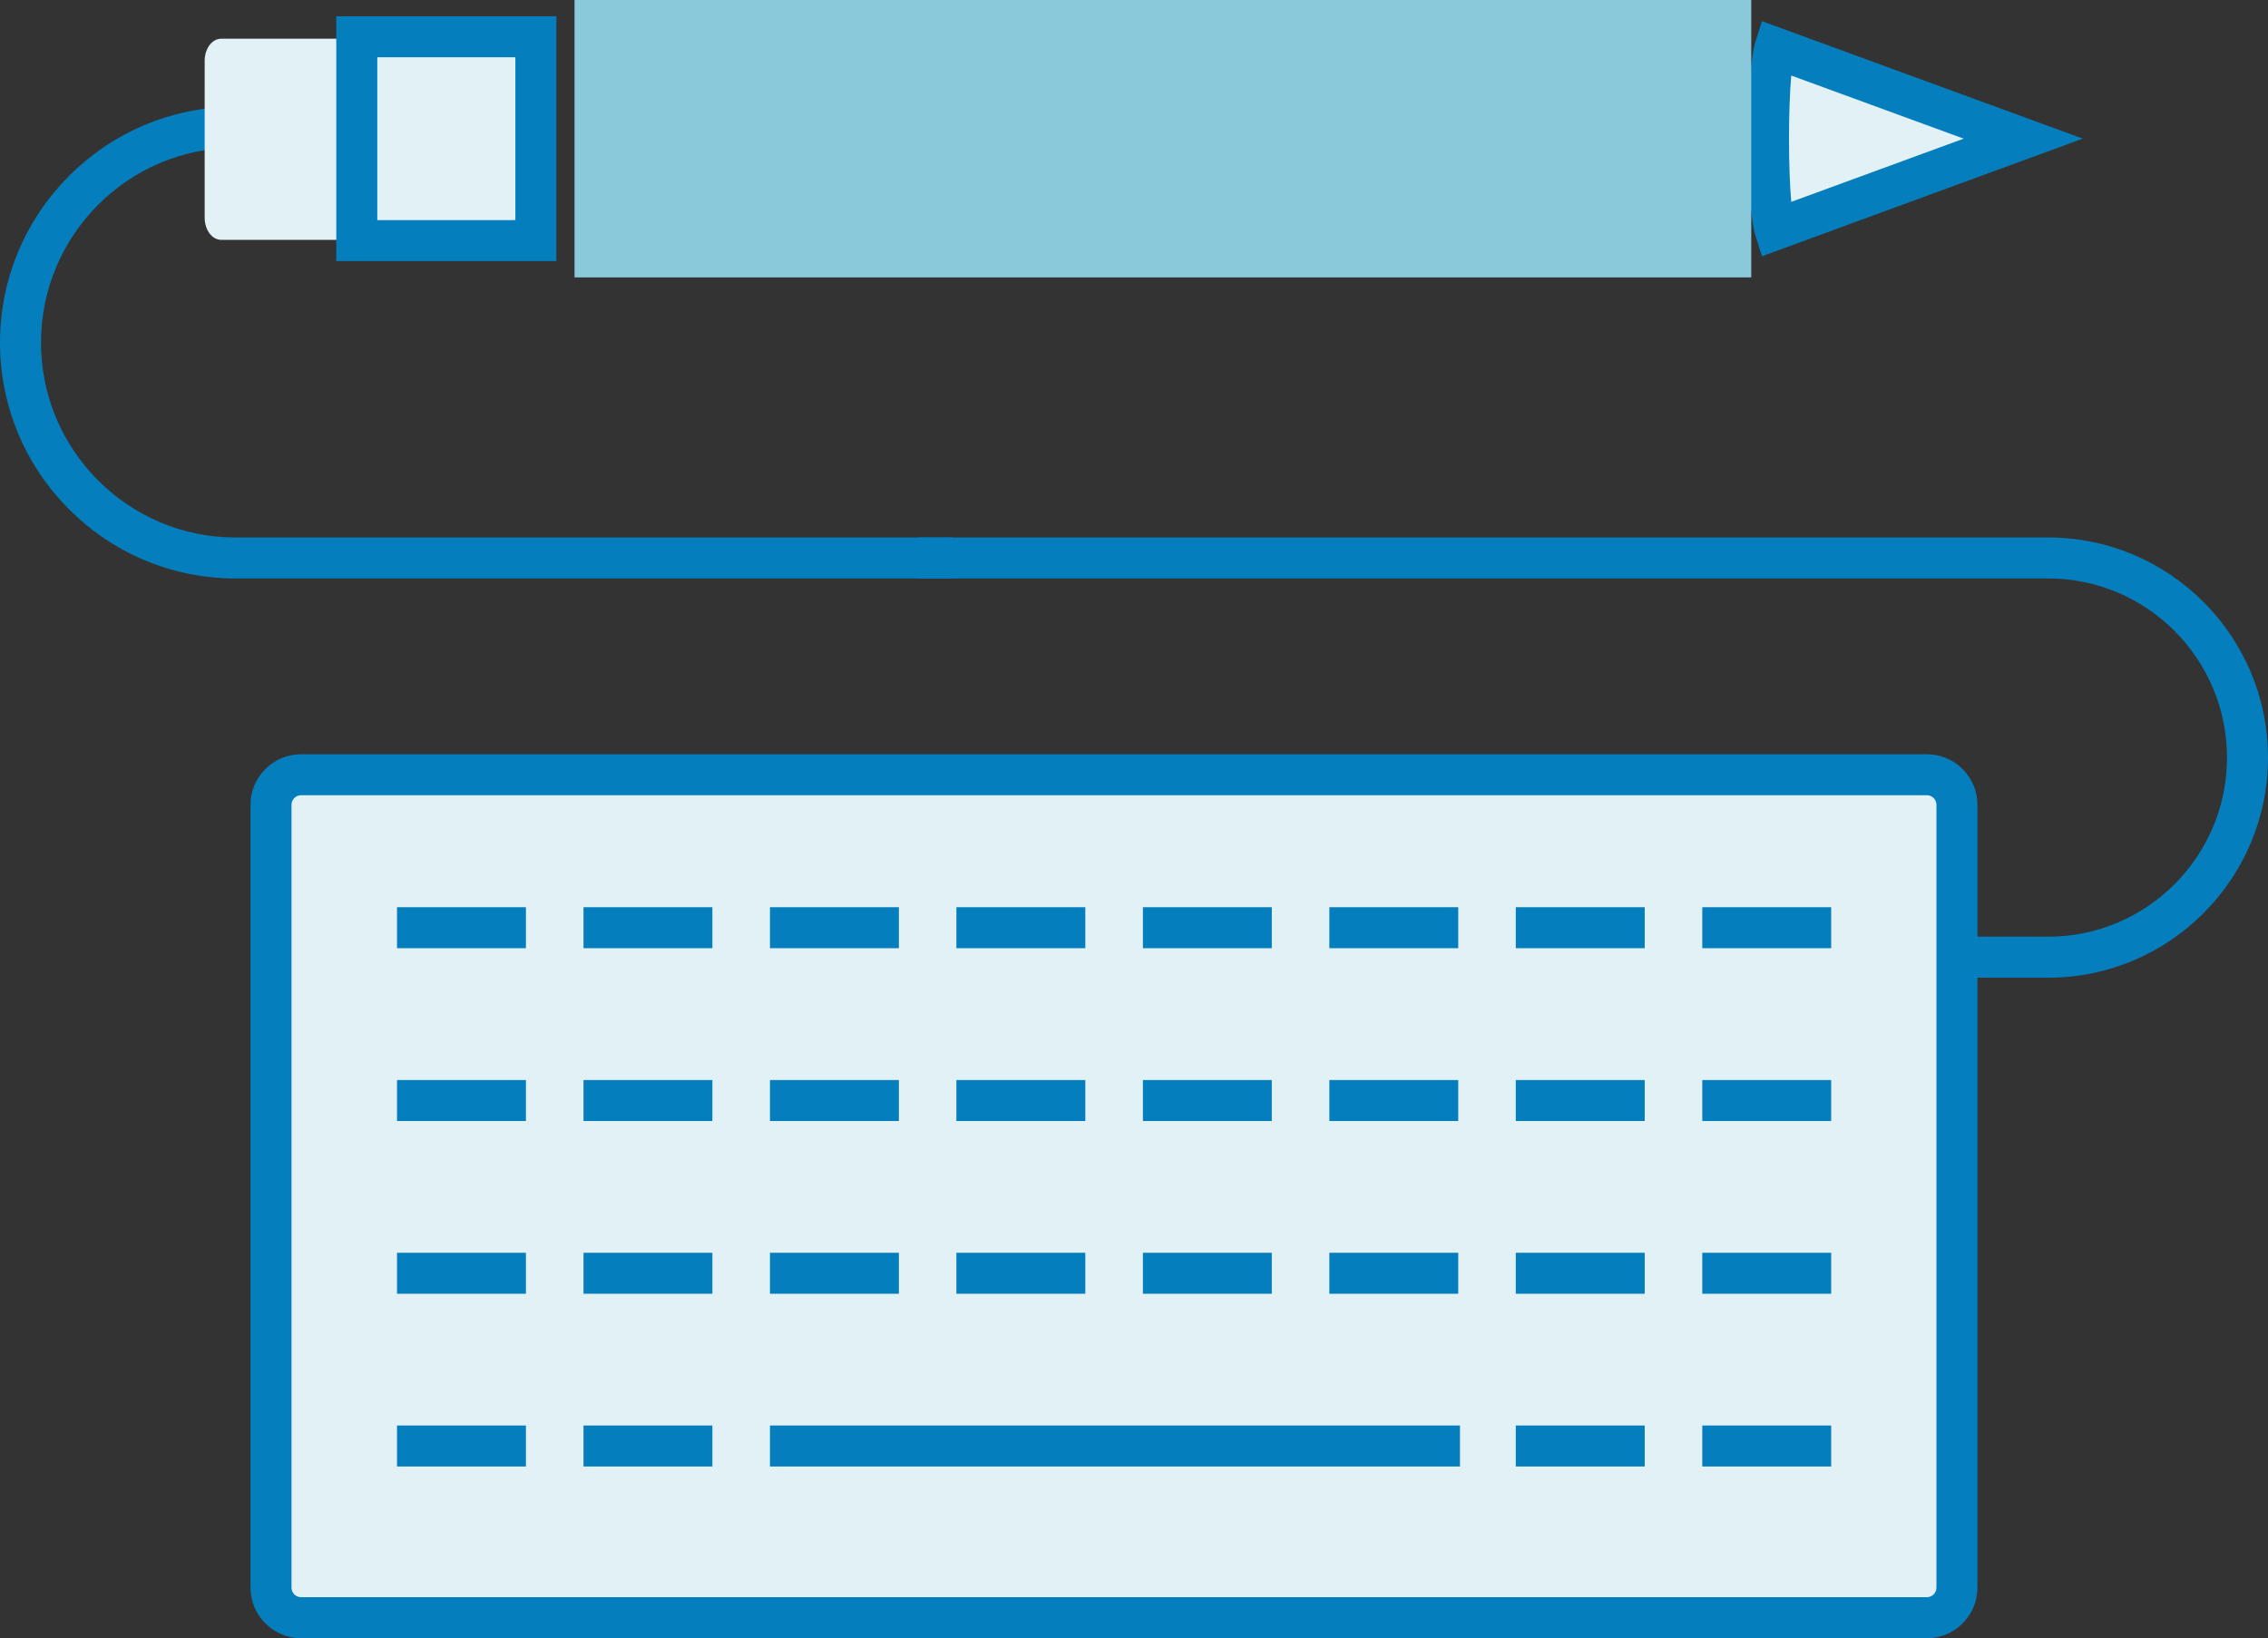 <?xml version="1.0" encoding="UTF-8"?><svg id="Capa_2" xmlns="http://www.w3.org/2000/svg" width="110.631" height="79.93" viewBox="0 0 110.631 79.93"><rect x="0" y="0" width="110.631" height="79.93" fill="#333333" stroke="none"/><g id="Icons"><path d="m46.471,28.224H11.484c-6.332,0-11.484-5.162-11.484-11.507S5.152,5.209,11.484,5.209h11.922v2h-11.922c-5.229,0-9.484,4.265-9.484,9.508s4.255,9.507,9.484,9.507h34.986v2Z" style="fill:#047ebc; stroke-width:0px;"/><path d="m99.912,47.702h-8.263v-2h8.263c4.808,0,8.719-3.92,8.719-8.739s-3.911-8.739-8.719-8.739h-55.103v-2h55.103c5.91,0,10.719,4.817,10.719,10.739s-4.809,10.739-10.719,10.739Z" style="fill:#047ebc; stroke-width:0px;"/><path d="m95.457,77.46c0,.812-.657,1.469-1.466,1.469H14.683c-.807,0-1.465-.657-1.465-1.469v-38.192c0-.811.658-1.468,1.465-1.468h79.308c.809,0,1.466.657,1.466,1.468v38.192Z" style="fill:#e2f1f6; stroke-width:0px;"/><path d="m93.991,79.93H14.684c-1.359,0-2.465-1.108-2.465-2.469v-38.192c0-1.361,1.105-2.468,2.465-2.468h79.308c1.359,0,2.466,1.107,2.466,2.468v38.192c0,1.361-1.106,2.469-2.466,2.469ZM14.684,38.8c-.256,0-.465.21-.465.468v38.192c0,.259.209.469.465.469h79.308c.257,0,.466-.21.466-.469v-38.192c0-.258-.209-.468-.466-.468H14.684Z" style="fill:#047ebc; stroke-width:0px;"/><rect x="19.366" y="44.264" width="6.288" height="2" style="fill:#047ebc; stroke-width:0px;"/><rect x="28.463" y="44.264" width="6.286" height="2" style="fill:#047ebc; stroke-width:0px;"/><rect x="37.558" y="44.264" width="6.288" height="2" style="fill:#047ebc; stroke-width:0px;"/><rect x="46.652" y="44.264" width="6.288" height="2" style="fill:#047ebc; stroke-width:0px;"/><rect x="55.75" y="44.264" width="6.287" height="2" style="fill:#047ebc; stroke-width:0px;"/><rect x="64.845" y="44.264" width="6.287" height="2" style="fill:#047ebc; stroke-width:0px;"/><rect x="73.939" y="44.264" width="6.288" height="2" style="fill:#047ebc; stroke-width:0px;"/><rect x="83.036" y="44.264" width="6.287" height="2" style="fill:#047ebc; stroke-width:0px;"/><rect x="19.366" y="52.696" width="6.288" height="2" style="fill:#047ebc; stroke-width:0px;"/><rect x="28.463" y="52.696" width="6.286" height="2" style="fill:#047ebc; stroke-width:0px;"/><rect x="37.558" y="52.696" width="6.288" height="2" style="fill:#047ebc; stroke-width:0px;"/><rect x="46.652" y="52.696" width="6.288" height="2" style="fill:#047ebc; stroke-width:0px;"/><rect x="55.75" y="52.696" width="6.287" height="2" style="fill:#047ebc; stroke-width:0px;"/><rect x="64.845" y="52.696" width="6.287" height="2" style="fill:#047ebc; stroke-width:0px;"/><rect x="73.939" y="52.696" width="6.288" height="2" style="fill:#047ebc; stroke-width:0px;"/><rect x="83.036" y="52.696" width="6.287" height="2" style="fill:#047ebc; stroke-width:0px;"/><rect x="19.366" y="61.124" width="6.288" height="2" style="fill:#047ebc; stroke-width:0px;"/><rect x="28.463" y="61.124" width="6.286" height="2" style="fill:#047ebc; stroke-width:0px;"/><rect x="37.558" y="61.124" width="6.288" height="2" style="fill:#047ebc; stroke-width:0px;"/><rect x="46.652" y="61.124" width="6.288" height="2" style="fill:#047ebc; stroke-width:0px;"/><rect x="55.75" y="61.124" width="6.287" height="2" style="fill:#047ebc; stroke-width:0px;"/><rect x="64.845" y="61.124" width="6.287" height="2" style="fill:#047ebc; stroke-width:0px;"/><rect x="73.939" y="61.124" width="6.288" height="2" style="fill:#047ebc; stroke-width:0px;"/><rect x="83.036" y="61.124" width="6.287" height="2" style="fill:#047ebc; stroke-width:0px;"/><rect x="19.366" y="69.552" width="6.288" height="2" style="fill:#047ebc; stroke-width:0px;"/><rect x="28.463" y="69.552" width="6.286" height="2" style="fill:#047ebc; stroke-width:0px;"/><rect x="37.558" y="69.552" width="33.658" height="2" style="fill:#047ebc; stroke-width:0px;"/><rect x="73.939" y="69.552" width="6.288" height="2" style="fill:#047ebc; stroke-width:0px;"/><rect x="83.036" y="69.552" width="6.287" height="2" style="fill:#047ebc; stroke-width:0px;"/><path d="m86.586,11.204l12.107-4.44-12.107-4.433c-.429,1.36-.429,7.516,0,8.873Z" style="fill:#e2f1f6; stroke-width:0px;"/><path d="m85.947,12.503l-.315-.998c-.489-1.548-.489-7.924-.001-9.476l.315-.998,15.651,5.732-15.651,5.74Zm1.429-8.818c-.147,1.645-.147,4.519,0,6.164l8.41-3.084-8.41-3.08Z" style="fill:#047ebc; stroke-width:0px;"/><path d="m10.794,11.703l6.821.001V1.888h-6.821c-.451,0-.81.481-.811,1.079l.001,7.654c0,.601.359,1.083.81,1.081Z" style="fill:#e2f1f6; stroke-width:0px;"/><rect x="17.404" y="1.794" width="8.735" height="9.946" style="fill:#e2f1f6; stroke-width:0px;"/><path d="m16.404,12.741V.794h10.735v11.945l-10.735.001Zm2-9.946v7.946l6.735-.001V2.794h-6.735Z" style="fill:#047ebc; stroke-width:0px;"/><polygon points="75.122 0 62.146 0 28.026 0 28.026 13.535 62.146 13.535 75.853 13.535 85.424 13.535 85.424 0 75.122 0" style="fill:#8ac9da; stroke-width:0px;"/></g></svg>